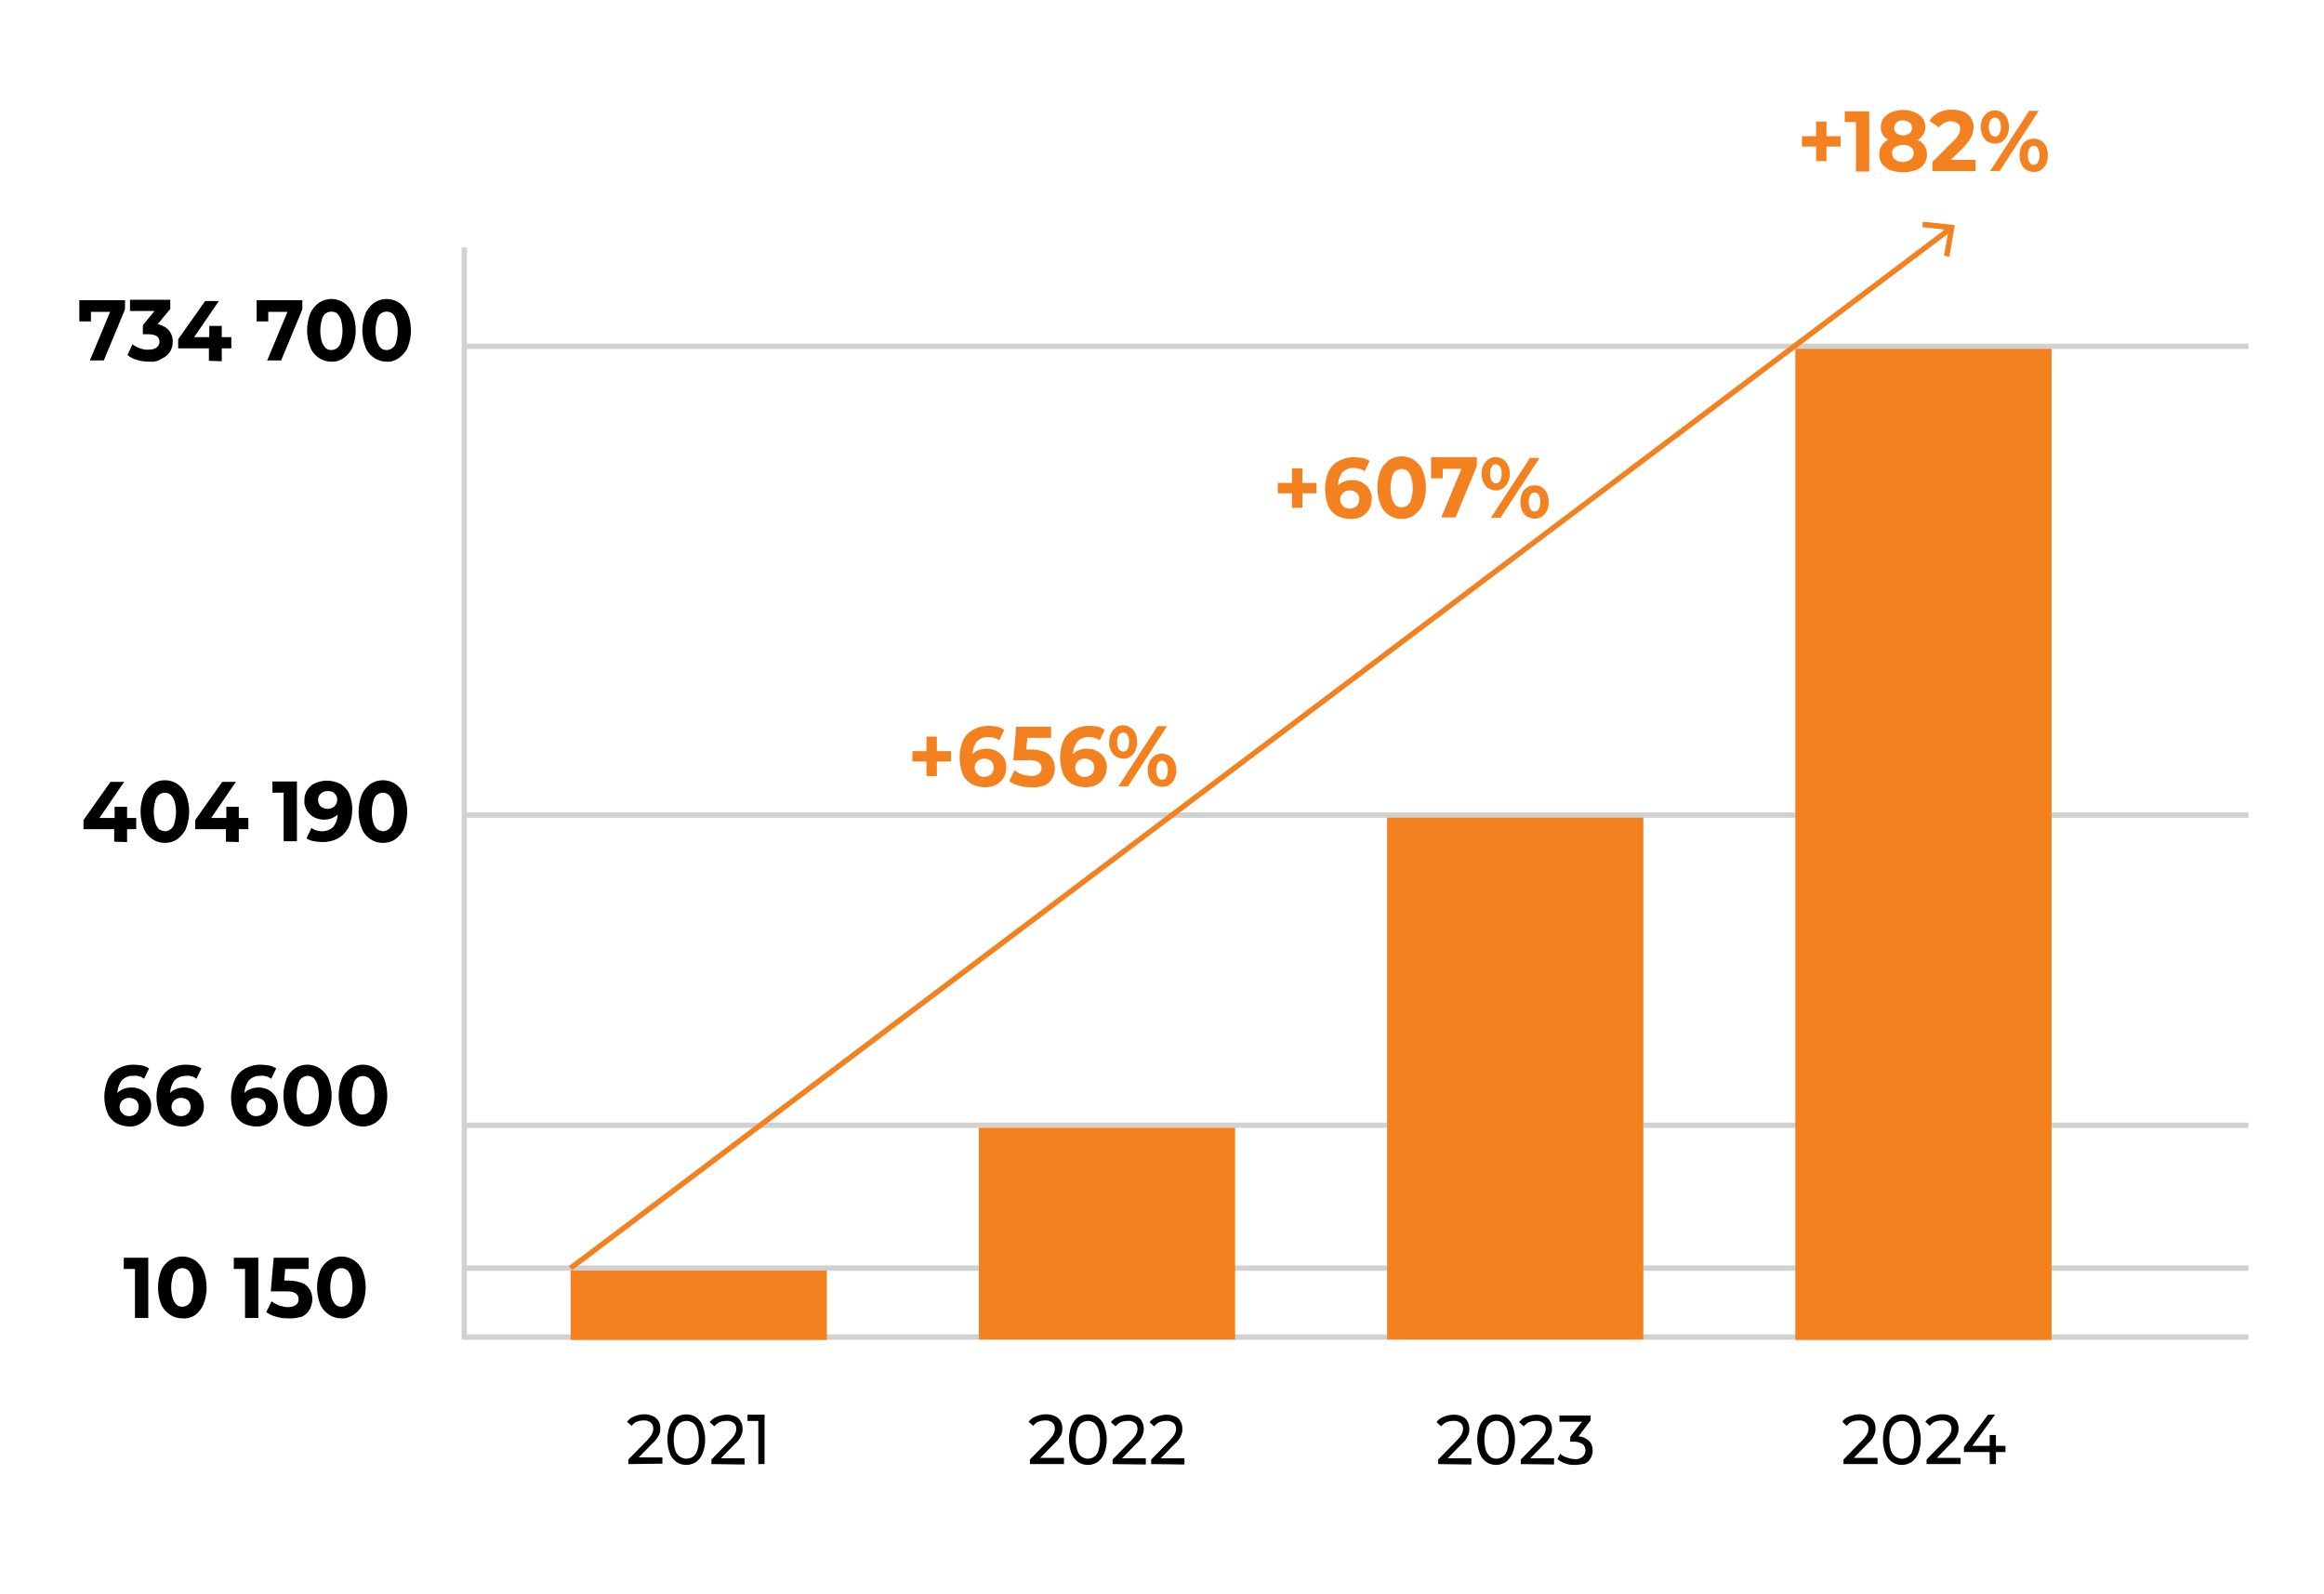 <?xml version="1.0" encoding="UTF-8"?> <svg xmlns="http://www.w3.org/2000/svg" xmlns:xlink="http://www.w3.org/1999/xlink" version="1.1" id="Слой_1" x="0px" y="0px" viewBox="0 0 559.6 383.9" style="enable-background:new 0 0 559.6 383.9;" xml:space="preserve"> <style type="text/css"> .st0{fill:none;stroke:#D1D1D1;stroke-width:1.29;stroke-miterlimit:10;} .st1{fill:#F48120;} .st2{fill:none;stroke:#F48120;stroke-width:1.29;stroke-miterlimit:10;} .st3{fill:none;} </style> <g id="Слой_2_00000108269220467376982010000000041076667051533242_"> <g id="Слой_1-2"> <polyline class="st0" points="541.4,322 111.8,322 111.8,59.6 "></polyline> <line class="st0" x1="111.8" y1="305.4" x2="541.4" y2="305.4"></line> <line class="st0" x1="111.8" y1="271" x2="541.4" y2="271"></line> <line class="st0" x1="111.8" y1="196.3" x2="541.4" y2="196.3"></line> <line class="st0" x1="111.8" y1="83.4" x2="541.4" y2="83.4"></line> <rect x="432.3" y="84" class="st1" width="61.7" height="238.7"></rect> <rect x="334" y="196.9" class="st1" width="61.7" height="125.7"></rect> <rect x="235.7" y="271.6" class="st1" width="61.7" height="51"></rect> <rect x="137.4" y="306" class="st1" width="61.7" height="16.7"></rect> <line class="st2" x1="137.4" y1="305.4" x2="469.6" y2="55.1"></line> <polygon class="st1" points="469.4,61.8 468.1,61.6 469.2,55.4 462.9,54.7 463,53.4 470.7,54.2 "></polygon> <path d="M443.9,352.6v-1.1l4.6-4.7c0.3-0.3,0.6-0.7,0.9-1.1c0.2-0.3,0.3-0.6,0.4-0.9c0.1-0.3,0.1-0.5,0.1-0.8 c0-0.5-0.2-1.1-0.6-1.4c-0.5-0.4-1.2-0.6-1.8-0.5c-0.6,0-1.1,0.1-1.6,0.3c-0.5,0.2-0.9,0.6-1.2,1l-1.1-1c0.4-0.6,1-1,1.7-1.3 c0.8-0.3,1.6-0.5,2.4-0.5c0.7,0,1.4,0.1,2,0.4c0.6,0.2,1,0.6,1.4,1.1c0.3,0.5,0.5,1.1,0.5,1.8c0,0.4,0,0.8-0.1,1.1 c-0.1,0.4-0.3,0.8-0.5,1.2c-0.3,0.5-0.7,1-1.2,1.4l-4.1,4.2l-0.4-0.7h6.8v1.5L443.9,352.6z"></path> <path d="M458,352.8c-0.8,0-1.7-0.2-2.4-0.7c-0.7-0.5-1.3-1.2-1.6-2.1c-0.8-2.1-0.8-4.5,0-6.6c0.3-0.8,0.9-1.5,1.6-2.1 c1.4-0.9,3.3-0.9,4.7,0c0.7,0.5,1.3,1.2,1.6,2.1c0.8,2.1,0.8,4.5,0,6.6c-0.3,0.8-0.9,1.6-1.6,2.1 C459.7,352.5,458.8,352.8,458,352.8z M458,351.3c0.6,0,1.1-0.2,1.5-0.5c0.5-0.4,0.9-0.9,1-1.5c0.5-1.6,0.5-3.4,0-5.1 c-0.2-0.6-0.6-1.1-1-1.5c-0.4-0.3-1-0.5-1.5-0.5c-0.6,0-1.1,0.2-1.6,0.5c-0.5,0.4-0.9,0.9-1.1,1.5c-0.5,1.6-0.5,3.4,0,5.1 c0.2,0.6,0.6,1.1,1.1,1.5C456.9,351.1,457.4,351.3,458,351.3z"></path> <path d="M463.9,352.6v-1.1l4.6-4.7c0.3-0.3,0.6-0.7,0.9-1.1c0.2-0.3,0.3-0.6,0.4-0.9c0.1-0.3,0.1-0.5,0.1-0.8 c0-0.5-0.2-1.1-0.6-1.4c-0.5-0.4-1.2-0.6-1.8-0.5c-0.6,0-1.1,0.1-1.6,0.3c-0.5,0.2-0.9,0.6-1.2,1l-1.1-1c0.4-0.6,1-1,1.7-1.3 c0.8-0.3,1.6-0.5,2.4-0.5c0.7,0,1.4,0.1,2,0.4c0.6,0.2,1,0.6,1.4,1.1c0.3,0.5,0.5,1.1,0.5,1.8c0,0.4,0,0.8-0.1,1.1 c-0.1,0.4-0.3,0.8-0.5,1.2c-0.3,0.5-0.7,1-1.2,1.4l-4.1,4.2l-0.4-0.7h6.8v1.5L463.9,352.6z"></path> <path d="M472.9,349.7v-1.2l5.8-7.8h1.7l-5.7,7.8l-0.8-0.3h9v1.5H472.9z M479.1,352.6v-2.9l0-1.5v-2.6h1.5v7L479.1,352.6z"></path> <path d="M346.3,352.6v-1.1l4.6-4.7c0.3-0.3,0.6-0.7,0.9-1.1c0.3-0.5,0.5-1.1,0.5-1.6c0-0.5-0.2-1.1-0.6-1.4 c-0.5-0.4-1.2-0.6-1.8-0.5c-0.6,0-1.1,0.1-1.6,0.3c-0.5,0.2-0.9,0.6-1.3,1l-1.1-1c0.4-0.6,1-1,1.7-1.3c0.8-0.3,1.6-0.5,2.4-0.5 c0.7,0,1.4,0.1,2,0.4c0.6,0.2,1,0.6,1.3,1.1c0.3,0.5,0.5,1.1,0.5,1.8c0,0.4,0,0.8-0.1,1.1c-0.1,0.4-0.3,0.8-0.5,1.2 c-0.3,0.5-0.7,1-1.2,1.4l-4.1,4.2l-0.4-0.7h6.8v1.5L346.3,352.6z"></path> <path d="M360.3,352.8c-0.8,0-1.7-0.2-2.4-0.7c-0.7-0.5-1.3-1.2-1.6-2.1c-0.8-2.1-0.8-4.5,0-6.6c0.3-0.8,0.9-1.5,1.6-2.1 c1.4-0.9,3.3-0.9,4.7,0c0.7,0.5,1.3,1.2,1.6,2.1c0.8,2.1,0.8,4.5,0,6.6c-0.3,0.8-0.9,1.5-1.6,2.1 C361.9,352.5,361.1,352.8,360.3,352.8z M360.3,351.3c0.6,0,1.1-0.2,1.6-0.5c0.5-0.4,0.8-0.9,1-1.5c0.5-1.6,0.5-3.4,0-5.1 c-0.2-0.6-0.6-1.1-1-1.5c-0.9-0.7-2.2-0.7-3.1,0c-0.5,0.4-0.9,0.9-1,1.5c-0.5,1.6-0.5,3.4,0,5.1c0.2,0.6,0.6,1.1,1,1.5 C359.2,351.1,359.7,351.3,360.3,351.3z"></path> <path d="M366.2,352.6v-1.1l4.6-4.7c0.3-0.3,0.6-0.7,0.9-1.1c0.3-0.5,0.5-1.1,0.5-1.6c0-0.5-0.2-1.1-0.6-1.4 c-0.5-0.4-1.2-0.6-1.8-0.5c-0.6,0-1.1,0.1-1.6,0.3c-0.5,0.2-0.9,0.6-1.3,1l-1.1-1c0.4-0.6,1-1.1,1.7-1.3c0.8-0.3,1.6-0.5,2.4-0.5 c0.7,0,1.4,0.1,2,0.4c0.6,0.2,1,0.6,1.3,1.1c0.3,0.5,0.5,1.1,0.5,1.8c0,0.4,0,0.8-0.1,1.1c-0.1,0.4-0.3,0.8-0.5,1.2 c-0.3,0.5-0.7,1-1.2,1.4l-4.1,4.2l-0.4-0.7h6.8v1.5L366.2,352.6z"></path> <path d="M379.1,352.8c-0.8,0-1.6-0.1-2.3-0.4c-0.7-0.2-1.3-0.6-1.8-1l0.7-1.3c0.4,0.4,0.9,0.7,1.5,0.9c0.6,0.2,1.3,0.4,1.9,0.4 c0.7,0.1,1.4-0.1,2-0.6c0.8-0.7,0.9-2,0.2-2.8c-0.1-0.1-0.1-0.1-0.2-0.2c-0.6-0.4-1.4-0.6-2.1-0.6h-0.9v-1.2l3.4-4.3l0.2,0.7h-6.2 v-1.5h7.5v1.2l-3.3,4.3l-0.8-0.5h0.5c1.1-0.1,2.2,0.3,3.1,1c0.7,0.6,1,1.5,1,2.5c0,0.6-0.2,1.3-0.5,1.8c-0.3,0.6-0.8,1-1.4,1.3 C380.7,352.7,379.9,352.8,379.1,352.8z"></path> <path d="M248,352.6v-1.1l4.6-4.7c0.3-0.3,0.6-0.7,0.9-1.1c0.2-0.3,0.3-0.6,0.4-0.9c0.1-0.3,0.1-0.5,0.1-0.8c0-0.5-0.2-1.1-0.6-1.4 c-0.5-0.4-1.2-0.6-1.8-0.5c-0.6,0-1.1,0.1-1.6,0.3c-0.5,0.2-0.9,0.6-1.2,1l-1.1-1c0.4-0.6,1-1,1.7-1.3c0.8-0.3,1.6-0.5,2.4-0.5 c0.7,0,1.4,0.1,2.1,0.4c0.6,0.2,1,0.6,1.4,1.1c0.3,0.5,0.5,1.1,0.5,1.8c0,0.4,0,0.8-0.1,1.1c-0.1,0.4-0.3,0.8-0.6,1.2 c-0.3,0.5-0.7,1-1.2,1.4l-4.1,4.2l-0.4-0.7h6.8v1.5L248,352.6z"></path> <path d="M262,352.8c-0.8,0-1.7-0.2-2.4-0.7c-0.7-0.5-1.3-1.2-1.6-2.1c-0.8-2.1-0.8-4.5,0-6.6c0.3-0.8,0.9-1.6,1.6-2.1 c1.4-0.9,3.3-0.9,4.7,0c0.7,0.5,1.3,1.2,1.6,2.1c0.8,2.1,0.8,4.5,0,6.6c-0.3,0.8-0.9,1.6-1.6,2.1 C263.7,352.5,262.8,352.8,262,352.8z M262,351.3c0.6,0,1.1-0.2,1.5-0.5c0.5-0.4,0.9-0.9,1-1.5c0.5-1.6,0.5-3.4,0-5.1 c-0.2-0.6-0.6-1.1-1-1.5c-0.4-0.3-1-0.5-1.5-0.5c-0.6,0-1.1,0.2-1.6,0.5c-0.5,0.4-0.8,0.9-1,1.5c-0.5,1.6-0.5,3.4,0,5.1 c0.2,0.6,0.5,1.1,1,1.5C260.9,351.1,261.4,351.3,262,351.3z"></path> <path d="M267.9,352.6v-1.1l4.6-4.7c0.3-0.3,0.6-0.7,0.9-1.1c0.3-0.5,0.5-1.1,0.5-1.6c0-0.5-0.2-1.1-0.6-1.4 c-0.5-0.4-1.2-0.6-1.8-0.5c-0.6,0-1.1,0.1-1.6,0.3c-0.5,0.2-0.9,0.6-1.3,1l-1.1-1c0.4-0.6,1-1,1.7-1.3c0.8-0.3,1.6-0.5,2.4-0.5 c0.7,0,1.4,0.1,2,0.4c0.6,0.2,1,0.6,1.3,1.1c0.3,0.5,0.5,1.1,0.5,1.8c0,0.4,0,0.8-0.1,1.1c-0.1,0.4-0.3,0.8-0.5,1.2 c-0.3,0.5-0.7,1-1.2,1.4l-4.1,4.2l-0.4-0.7h6.8v1.5L267.9,352.6z"></path> <path d="M277.2,352.6v-1.1l4.6-4.7c0.3-0.3,0.6-0.7,0.9-1.1c0.3-0.5,0.5-1.1,0.5-1.6c0-0.5-0.2-1.1-0.6-1.4 c-0.5-0.4-1.2-0.6-1.8-0.5c-0.6,0-1.1,0.1-1.6,0.3c-0.5,0.2-0.9,0.6-1.3,1l-1.1-1c0.5-0.6,1.1-1,1.7-1.3c0.8-0.3,1.6-0.5,2.4-0.5 c0.7,0,1.4,0.1,2,0.4c0.6,0.2,1,0.6,1.3,1.1c0.3,0.5,0.5,1.1,0.5,1.8c0,0.4,0,0.8-0.1,1.1c-0.1,0.4-0.3,0.8-0.5,1.2 c-0.3,0.5-0.7,1-1.2,1.4l-4.1,4.2l-0.4-0.7h6.8v1.5L277.2,352.6z"></path> <path d="M151.3,352.6v-1.1l4.6-4.7c0.3-0.3,0.6-0.7,0.9-1.1c0.2-0.3,0.3-0.6,0.4-0.9c0.1-0.3,0.1-0.5,0.1-0.8 c0-0.5-0.2-1.1-0.6-1.4c-0.5-0.4-1.2-0.6-1.8-0.5c-0.6,0-1.1,0.1-1.6,0.3c-0.5,0.2-0.9,0.6-1.2,1l-1.1-1c0.4-0.6,1-1,1.7-1.3 c0.8-0.3,1.6-0.5,2.4-0.5c0.7,0,1.4,0.1,2,0.4c0.6,0.2,1,0.6,1.4,1.1c0.3,0.5,0.5,1.1,0.5,1.8c0,0.4,0,0.8-0.1,1.1 c-0.1,0.4-0.3,0.8-0.6,1.2c-0.3,0.5-0.7,1-1.2,1.4l-4,4.1l-0.4-0.7h6.8v1.5L151.3,352.6z"></path> <path d="M165.3,352.8c-0.8,0-1.7-0.2-2.4-0.7c-0.7-0.5-1.3-1.2-1.6-2.1c-0.8-2.1-0.8-4.5,0-6.6c0.3-0.8,0.9-1.6,1.6-2.1 c1.4-0.9,3.3-0.9,4.7,0c0.7,0.5,1.3,1.2,1.6,2.1c0.8,2.1,0.8,4.5,0,6.6c-0.3,0.8-0.9,1.6-1.6,2.1 C167,352.5,166.1,352.8,165.3,352.8z M165.3,351.3c0.6,0,1.1-0.2,1.6-0.5c0.5-0.4,0.8-0.9,1-1.5c0.5-1.6,0.5-3.4,0-5.1 c-0.2-0.6-0.5-1.1-1-1.5c-0.4-0.3-1-0.5-1.6-0.5c-0.6,0-1.1,0.2-1.6,0.5c-0.5,0.4-0.9,0.9-1.1,1.5c-0.5,1.6-0.5,3.4,0,5.1 c0.2,0.6,0.6,1.1,1.1,1.5C164.2,351.1,164.7,351.3,165.3,351.3z"></path> <path d="M171.3,352.6v-1.1l4.6-4.7c0.3-0.3,0.6-0.7,0.9-1.1c0.3-0.5,0.5-1.1,0.5-1.6c0-0.5-0.2-1.1-0.6-1.4 c-0.5-0.4-1.2-0.6-1.8-0.5c-0.6,0-1.1,0.1-1.6,0.3c-0.5,0.2-0.9,0.6-1.3,1l-1.1-1c0.4-0.6,1-1,1.7-1.3c0.8-0.3,1.6-0.5,2.4-0.5 c0.7,0,1.4,0.1,2,0.4c0.6,0.2,1,0.6,1.3,1.1c0.3,0.5,0.5,1.1,0.5,1.8c0,0.4,0,0.8-0.1,1.1c-0.1,0.4-0.3,0.8-0.5,1.2 c-0.3,0.5-0.7,1-1.2,1.4l-4.1,4.2l-0.4-0.7h6.8v1.5L171.3,352.6z"></path> <path d="M182.6,352.6v-11.2l0.7,0.8H180v-1.5h4.1v11.9L182.6,352.6z"></path> <path class="st1" d="M219.7,183.4v-2.5h9.3v2.5H219.7z M223.1,186.9v-9.5h2.5v9.5H223.1z"></path> <path class="st1" d="M237.2,189.6c-1.1,0-2.3-0.3-3.3-0.8c-0.9-0.6-1.7-1.4-2.1-2.4c-1-2.6-1-5.6,0.1-8.1c0.5-1.1,1.4-2,2.5-2.6 c1.1-0.6,2.4-0.9,3.6-0.9c0.7,0,1.4,0.1,2.1,0.2c0.6,0.1,1.2,0.4,1.7,0.8l-1.2,2.5c-0.4-0.3-0.8-0.5-1.2-0.6 c-0.4-0.1-0.9-0.2-1.4-0.2c-1.1-0.1-2.1,0.4-2.8,1.1c-0.7,1-1.1,2.2-1,3.4c0,0.2,0,0.5,0,0.8c0,0.3,0,0.6,0.1,0.9l-0.9-0.9 c0.2-0.5,0.6-1,1-1.4c0.4-0.4,0.9-0.7,1.4-0.8c0.6-0.2,1.2-0.3,1.8-0.3c0.8,0,1.7,0.2,2.4,0.6c1.5,0.8,2.4,2.3,2.3,3.9 c0,0.9-0.2,1.8-0.7,2.6c-0.5,0.7-1.1,1.3-1.9,1.7C239.1,189.4,238.1,189.6,237.2,189.6z M237,187.1c0.4,0,0.8-0.1,1.2-0.3 c0.3-0.2,0.6-0.4,0.8-0.8c0.2-0.3,0.3-0.7,0.3-1.1c0-0.6-0.2-1.2-0.6-1.6c-0.5-0.4-1.1-0.6-1.7-0.6c-0.4,0-0.8,0.1-1.2,0.3 c-0.3,0.2-0.6,0.4-0.8,0.8c-0.4,0.7-0.4,1.5,0,2.2c0.2,0.3,0.5,0.6,0.8,0.8C236.1,187,236.6,187.1,237,187.1L237,187.1z"></path> <path class="st1" d="M248.2,189.6c-1,0-1.9-0.1-2.8-0.4c-0.9-0.2-1.7-0.6-2.4-1.1l1.3-2.6c0.5,0.4,1.2,0.8,1.8,1 c0.7,0.2,1.4,0.3,2.1,0.4c0.7,0,1.3-0.1,1.9-0.5c0.4-0.3,0.7-0.8,0.7-1.4c0-0.4-0.1-0.7-0.3-1c-0.2-0.3-0.6-0.6-1-0.7 c-0.7-0.2-1.3-0.3-2-0.2H244l0.7-8.1h8.4v2.7h-7.2l1.6-1.5l-0.5,5.8l-1.6-1.5h2.9c1.1,0,2.2,0.2,3.3,0.6c0.8,0.3,1.4,0.9,1.8,1.6 c0.4,0.7,0.6,1.5,0.6,2.3c0,0.8-0.2,1.6-0.6,2.4c-0.4,0.8-1.1,1.4-1.9,1.8C250.4,189.5,249.3,189.7,248.2,189.6z"></path> <path class="st1" d="M261.4,189.6c-1.1,0-2.3-0.3-3.3-0.8c-0.9-0.6-1.7-1.4-2.1-2.4c-1-2.6-1-5.6,0.1-8.1c0.5-1.1,1.4-2,2.5-2.6 c1.1-0.6,2.4-0.9,3.6-0.9c0.7,0,1.4,0.1,2.1,0.2c0.6,0.1,1.2,0.4,1.7,0.8l-1.2,2.5c-0.4-0.3-0.8-0.5-1.2-0.6 c-0.4-0.1-0.9-0.2-1.4-0.2c-1.1-0.1-2.1,0.4-2.8,1.1c-0.7,1-1.1,2.2-1,3.4c0,0.2,0,0.5,0,0.8c0,0.3,0,0.6,0.1,0.9l-0.9-0.9 c0.2-0.5,0.6-1,1-1.4c0.4-0.4,0.9-0.7,1.4-0.8c0.6-0.2,1.2-0.3,1.8-0.3c0.8,0,1.7,0.2,2.4,0.6c0.7,0.4,1.3,0.9,1.7,1.6 c0.4,0.7,0.7,1.5,0.6,2.4c0,1.8-1,3.4-2.6,4.2C263.2,189.4,262.3,189.6,261.4,189.6z M261.2,187.1c0.4,0,0.8-0.1,1.2-0.3 c0.3-0.2,0.6-0.4,0.8-0.8c0.2-0.3,0.3-0.7,0.3-1.1c0-0.6-0.2-1.2-0.6-1.6c-0.5-0.4-1.1-0.6-1.7-0.6c-0.4,0-0.9,0.1-1.2,0.3 c-0.3,0.2-0.6,0.4-0.8,0.8c-0.2,0.3-0.3,0.7-0.3,1.1c0,0.8,0.4,1.5,1.1,1.9C260.3,187,260.7,187.1,261.2,187.1z"></path> <path class="st1" d="M270.5,182.7c-0.6,0-1.2-0.2-1.8-0.5c-0.5-0.3-0.9-0.8-1.2-1.4c-0.3-0.7-0.5-1.4-0.4-2.1 c0-0.7,0.1-1.4,0.4-2.1c0.3-0.6,0.7-1,1.2-1.4c1.1-0.7,2.4-0.7,3.5,0c0.5,0.3,0.9,0.8,1.2,1.4c0.3,0.7,0.4,1.4,0.4,2.1 c0,0.7-0.1,1.5-0.4,2.1c-0.3,0.6-0.7,1-1.2,1.4C271.7,182.6,271.1,182.7,270.5,182.7z M270.5,181c0.4,0,0.8-0.2,1-0.6 c0.5-1.1,0.5-2.4,0-3.4c-0.4-0.6-1.1-0.7-1.7-0.4c-0.2,0.1-0.3,0.2-0.4,0.4c-0.3,0.5-0.4,1.1-0.4,1.7c0,0.6,0.1,1.2,0.4,1.7 C269.7,180.8,270.1,181,270.5,181L270.5,181z M269.3,189.4l9.4-14.5h2.3l-9.4,14.5H269.3z M279.8,189.5c-0.6,0-1.2-0.2-1.8-0.5 c-0.5-0.3-0.9-0.8-1.2-1.4c-0.6-1.3-0.6-2.9,0-4.2c0.3-0.6,0.7-1,1.2-1.4c0.5-0.3,1.1-0.5,1.8-0.5c0.6,0,1.3,0.2,1.8,0.5 c0.5,0.3,0.9,0.8,1.2,1.4c0.6,1.3,0.6,2.9,0,4.2c-0.3,0.6-0.7,1.1-1.2,1.4C281.1,189.4,280.4,189.5,279.8,189.5z M279.8,187.8 c0.4,0,0.8-0.2,1-0.6c0.3-0.5,0.4-1.1,0.4-1.7c0-0.6-0.1-1.2-0.4-1.7c-0.2-0.3-0.6-0.6-1-0.6c-0.4,0-0.8,0.2-1,0.6 c-0.3,0.5-0.4,1.1-0.4,1.7c0,0.6,0.1,1.2,0.4,1.7C279,187.6,279.4,187.8,279.8,187.8z"></path> <path d="M32.5,317.3v-13.2l1.4,1.5h-4.1v-2.7h5.9v14.5H32.5z"></path> <path d="M43.9,317.5c-1.1,0-2.1-0.3-3-0.9c-0.9-0.6-1.7-1.5-2.1-2.5c-1-2.6-1-5.5,0-8.1c0.4-1,1.2-1.9,2.1-2.5 c1.8-1.2,4.2-1.2,6,0c0.9,0.6,1.6,1.5,2.1,2.5c1,2.6,1,5.5,0,8.1c-0.4,1-1.1,1.9-2,2.6C46.1,317.3,45,317.6,43.9,317.5z M43.9,314.7c0.5,0,1-0.2,1.4-0.5c0.5-0.4,0.8-0.9,0.9-1.5c0.5-1.7,0.5-3.6,0-5.3c-0.2-0.6-0.5-1.1-0.9-1.5 c-0.4-0.3-0.9-0.5-1.4-0.5c-0.5,0-1,0.2-1.4,0.5c-0.5,0.4-0.8,0.9-0.9,1.5c-0.5,1.7-0.5,3.6,0,5.3c0.2,0.6,0.5,1.1,0.9,1.5 C42.9,314.6,43.4,314.7,43.9,314.7L43.9,314.7z"></path> <path d="M59,317.3v-13.2l1.4,1.5h-4.1v-2.7h5.9v14.5H59z"></path> <path d="M69.3,317.5c-1,0-1.9-0.1-2.8-0.4c-0.9-0.2-1.7-0.6-2.4-1.1l1.3-2.6c0.5,0.4,1.2,0.7,1.8,1c0.7,0.2,1.4,0.4,2.1,0.4 c0.7,0,1.3-0.1,1.9-0.5c0.5-0.3,0.7-0.8,0.7-1.4c0-0.4-0.1-0.7-0.3-1c-0.2-0.3-0.6-0.6-1-0.7c-0.7-0.2-1.3-0.2-2-0.2h-3.4l0.7-8.1 h8.4v2.7h-7.2l1.7-1.5l-0.5,5.8l-1.7-1.5h2.9c1.1,0,2.2,0.2,3.3,0.6c0.8,0.3,1.4,0.9,1.8,1.6c0.4,0.7,0.6,1.5,0.6,2.3 c0,0.8-0.2,1.6-0.6,2.4c-0.4,0.8-1.1,1.4-1.9,1.8C71.5,317.4,70.4,317.6,69.3,317.5z"></path> <path d="M82.2,317.5c-1.1,0-2.1-0.3-3-0.9c-0.9-0.6-1.7-1.5-2.1-2.5c-1-2.6-1-5.5,0-8.1c0.4-1,1.2-1.9,2.1-2.5 c1.8-1.2,4.2-1.2,6,0c0.9,0.6,1.7,1.5,2.1,2.5c1,2.6,1,5.5,0,8.1c-0.4,1-1.2,1.9-2.1,2.5C84.3,317.2,83.2,317.6,82.2,317.5z M82.2,314.7c0.5,0,1-0.2,1.4-0.5c0.5-0.4,0.8-0.9,0.9-1.5c0.5-1.7,0.5-3.6,0-5.3c-0.2-0.6-0.5-1.1-0.9-1.5 c-0.4-0.3-0.9-0.5-1.4-0.5c-0.5,0-1,0.2-1.4,0.5c-0.5,0.4-0.8,0.9-0.9,1.5c-0.5,1.7-0.5,3.6,0,5.3c0.2,0.6,0.5,1.1,0.9,1.5 C81.2,314.6,81.7,314.7,82.2,314.7L82.2,314.7z"></path> <path d="M31.3,271.3c-1.1,0-2.3-0.3-3.3-0.8c-0.9-0.6-1.7-1.4-2.1-2.4c-1.1-2.6-1-5.6,0.1-8.2c0.5-1.1,1.4-2,2.5-2.6 c1.1-0.6,2.4-0.9,3.6-0.9c0.7,0,1.4,0.1,2.1,0.2c0.6,0.1,1.2,0.4,1.7,0.7l-1.2,2.5c-0.4-0.3-0.8-0.5-1.2-0.6 c-0.4-0.1-0.9-0.2-1.4-0.1c-1.1-0.1-2.1,0.4-2.8,1.1c-0.7,1-1.1,2.2-1,3.4c0,0.2,0,0.5,0,0.8c0,0.3,0,0.6,0.1,0.9l-0.9-0.9 c0.2-0.5,0.6-1,1-1.4c0.4-0.4,0.9-0.6,1.4-0.8c0.6-0.2,1.2-0.3,1.8-0.3c0.8,0,1.7,0.2,2.4,0.6c1.5,0.8,2.4,2.3,2.3,3.9 c0,0.9-0.2,1.8-0.7,2.5c-0.5,0.7-1.1,1.3-1.9,1.7C33.1,271.1,32.2,271.3,31.3,271.3z M31.1,268.8c0.4,0,0.8-0.1,1.2-0.3 c0.3-0.2,0.6-0.4,0.8-0.8c0.2-0.3,0.3-0.7,0.3-1.1c0-0.6-0.2-1.2-0.6-1.6c-0.5-0.4-1.1-0.6-1.7-0.6c-0.4,0-0.9,0.1-1.2,0.3 c-0.3,0.2-0.6,0.4-0.8,0.8c-0.2,0.3-0.3,0.7-0.3,1.1c0,0.4,0.1,0.8,0.3,1.1c0.2,0.3,0.5,0.6,0.8,0.8 C30.2,268.7,30.7,268.8,31.1,268.8z"></path> <path d="M43.8,271.3c-1.1,0-2.3-0.3-3.3-0.8c-0.9-0.6-1.7-1.4-2.1-2.4c-1-2.6-1-5.6,0.2-8.2c0.6-1.1,1.4-2,2.5-2.6 c1.1-0.6,2.4-0.9,3.6-0.9c0.7,0,1.4,0.1,2.1,0.2c0.6,0.1,1.2,0.4,1.7,0.7l-1.2,2.5c-0.4-0.3-0.8-0.5-1.2-0.6 c-0.4-0.1-0.9-0.2-1.3-0.1c-1.1,0-2.1,0.4-2.8,1.1c-0.7,1-1.1,2.2-1,3.4c0,0.2,0,0.5,0,0.8c0,0.3,0,0.6,0.1,0.9l-0.9-0.9 c0.2-0.5,0.6-1,1-1.4c0.4-0.4,0.9-0.6,1.4-0.8c0.6-0.2,1.2-0.3,1.8-0.3c0.8,0,1.7,0.2,2.4,0.6c1.5,0.8,2.3,2.3,2.3,3.9 c0,0.9-0.2,1.8-0.7,2.5c-0.5,0.7-1.1,1.3-1.9,1.7C45.6,271.1,44.7,271.3,43.8,271.3z M43.6,268.8c0.4,0,0.8-0.1,1.2-0.3 c0.3-0.2,0.6-0.4,0.8-0.8c0.2-0.3,0.3-0.7,0.3-1.1c0-0.6-0.2-1.2-0.6-1.6c-0.5-0.4-1.1-0.6-1.7-0.6c-0.4,0-0.9,0.1-1.2,0.3 c-0.3,0.2-0.6,0.4-0.8,0.8c-0.2,0.3-0.3,0.7-0.3,1.1c0,0.4,0.1,0.8,0.3,1.1c0.2,0.3,0.5,0.6,0.8,0.8 C42.7,268.7,43.2,268.8,43.6,268.8z"></path> <path d="M61.8,271.3c-1.1,0-2.3-0.3-3.3-0.8c-0.9-0.6-1.7-1.4-2.1-2.4c-1.1-2.6-1-5.6,0.2-8.2c0.5-1.1,1.4-2,2.5-2.6 c1.1-0.6,2.4-0.9,3.6-0.9c0.7,0,1.4,0.1,2.1,0.2c0.6,0.1,1.2,0.4,1.7,0.7l-1.2,2.5c-0.4-0.3-0.8-0.5-1.2-0.6 c-0.4-0.1-0.9-0.2-1.4-0.1c-1.1-0.1-2.1,0.4-2.8,1.1c-0.7,1-1.1,2.2-1,3.4c0,0.2,0,0.5,0,0.8c0,0.3,0,0.6,0.1,0.9l-0.9-0.9 c0.2-0.5,0.6-1,1-1.4c0.4-0.4,0.9-0.6,1.4-0.8c0.6-0.2,1.2-0.3,1.8-0.3c0.8,0,1.7,0.2,2.4,0.6c1.4,0.8,2.3,2.3,2.2,4 c0,0.9-0.2,1.8-0.7,2.5c-0.5,0.7-1.1,1.3-1.9,1.7C63.6,271.1,62.7,271.3,61.8,271.3z M61.7,268.8c0.4,0,0.8-0.1,1.2-0.3 c0.3-0.2,0.6-0.4,0.8-0.8c0.2-0.3,0.3-0.7,0.3-1.1c0-0.6-0.2-1.2-0.6-1.6c-0.5-0.4-1.1-0.6-1.7-0.6c-0.4,0-0.9,0.1-1.2,0.3 c-0.7,0.4-1.2,1.1-1.1,1.9c0,0.4,0.1,0.8,0.3,1.1c0.2,0.3,0.5,0.6,0.8,0.8C60.8,268.7,61.2,268.8,61.7,268.8z"></path> <path d="M74.1,271.3c-1.1,0-2.1-0.3-3-0.9c-0.9-0.6-1.7-1.5-2.1-2.5c-1-2.6-1-5.5,0-8.1c0.4-1,1.1-1.9,2-2.5c1.8-1.2,4.2-1.2,6,0 c0.9,0.6,1.7,1.5,2.1,2.5c1,2.6,1,5.5,0,8.1c-0.4,1-1.2,1.9-2.1,2.5C76.1,271,75.1,271.3,74.1,271.3z M74.1,268.4 c0.5,0,1-0.2,1.4-0.5c0.4-0.4,0.8-0.9,0.9-1.5c0.5-1.7,0.5-3.6,0-5.3c-0.2-0.6-0.5-1.1-0.9-1.5c-0.4-0.3-0.9-0.5-1.4-0.5 c-0.5,0-1,0.2-1.4,0.5c-0.5,0.4-0.8,0.9-0.9,1.5c-0.5,1.7-0.5,3.6,0,5.3c0.2,0.6,0.5,1.1,0.9,1.5 C73.1,268.3,73.6,268.4,74.1,268.4z"></path> <path d="M87.4,271.3c-1.1,0-2.1-0.3-3-0.9c-0.9-0.6-1.7-1.5-2.1-2.5c-1-2.6-1-5.5,0-8.1c0.4-1,1.2-1.9,2.1-2.5 c1.8-1.2,4.2-1.2,6,0c0.9,0.6,1.7,1.5,2.1,2.5c1,2.6,1,5.5,0,8.1c-0.4,1-1.2,1.9-2.1,2.5C89.5,271,88.4,271.3,87.4,271.3z M87.4,268.4c0.5,0,1-0.2,1.4-0.5c0.5-0.4,0.8-0.9,1-1.5c0.5-1.7,0.5-3.6,0-5.3c-0.2-0.6-0.5-1.1-1-1.5c-0.8-0.6-2-0.6-2.8,0 c-0.5,0.4-0.8,0.9-0.9,1.5c-0.5,1.7-0.5,3.6,0,5.3c0.2,0.6,0.5,1.1,0.9,1.5C86.4,268.3,86.9,268.5,87.4,268.4z"></path> <path d="M20.1,199.7v-2.2l6.5-9.2h3.3l-6.3,9.2l-1.6-0.5h10.8v2.7H20.1z M27.5,202.7v-3l0.1-2.7v-2.7h3v8.5L27.5,202.7z"></path> <path d="M39.7,203c-1.1,0-2.1-0.3-3-0.9c-0.9-0.6-1.7-1.5-2.1-2.6c-1-2.6-1-5.5,0-8.1c0.4-1,1.2-1.9,2.1-2.6c1.8-1.2,4.2-1.2,6,0 c0.9,0.6,1.7,1.5,2.1,2.6c1,2.6,1,5.5,0,8.1c-0.4,1-1.2,1.9-2.1,2.6C41.8,202.7,40.8,203,39.7,203z M39.7,200.2 c0.5,0,1-0.2,1.4-0.5c0.5-0.4,0.8-0.9,0.9-1.5c0.5-1.7,0.5-3.6,0-5.3c-0.2-0.6-0.5-1.1-0.9-1.5c-0.4-0.3-0.9-0.5-1.4-0.5 c-0.5,0-1,0.2-1.4,0.5c-0.5,0.4-0.8,0.9-0.9,1.5c-0.5,1.7-0.5,3.6,0,5.3c0.2,0.6,0.5,1.1,0.9,1.5C38.7,200,39.2,200.1,39.7,200.2 L39.7,200.2z"></path> <path d="M47,199.7v-2.2l6.5-9.2h3.3l-6.3,9.2l-1.5-0.5h10.8v2.7H47z M54.4,202.7v-3l0.1-2.7v-2.7h3v8.5L54.4,202.7z"></path> <path d="M68.3,202.7v-13.2l1.4,1.4h-4.1v-2.7h5.9v14.4H68.3z"></path> <path d="M78.7,188c1.1,0,2.3,0.3,3.3,0.8c0.9,0.6,1.7,1.4,2.1,2.4c0.5,1.2,0.8,2.6,0.7,3.9c0,1.5-0.3,2.9-0.9,4.2 c-0.6,1.1-1.4,2-2.5,2.6c-1.1,0.6-2.4,0.9-3.7,0.9c-0.7,0-1.4-0.1-2.1-0.2c-0.6-0.1-1.2-0.3-1.8-0.7l1.2-2.5 c0.4,0.3,0.8,0.5,1.2,0.6c0.4,0.1,0.9,0.2,1.3,0.2c1.1,0,2.1-0.4,2.8-1.1c0.7-1,1.1-2.2,1-3.4c0-0.2,0-0.5,0-0.8s-0.1-0.6-0.1-0.9 l0.9,0.9c-0.2,0.5-0.5,1-0.9,1.4c-0.4,0.3-0.9,0.6-1.4,0.8c-0.6,0.2-1.2,0.3-1.8,0.3c-0.8,0-1.6-0.2-2.4-0.6 c-0.7-0.4-1.3-0.9-1.7-1.6c-0.4-0.7-0.7-1.5-0.6-2.4c-0.1-1.8,1-3.5,2.6-4.2C76.9,188.2,77.8,188,78.7,188z M78.9,190.5 c-0.4,0-0.8,0.1-1.2,0.3c-0.3,0.2-0.6,0.4-0.8,0.7c-0.2,0.3-0.3,0.7-0.3,1.1c0,0.6,0.2,1.2,0.6,1.6c0.5,0.4,1.1,0.6,1.7,0.6 c0.4,0,0.8-0.1,1.2-0.3c0.3-0.2,0.6-0.4,0.8-0.8c0.2-0.3,0.3-0.7,0.3-1.1c0-0.4-0.1-0.8-0.3-1.1c-0.2-0.3-0.5-0.6-0.8-0.8 C79.8,190.6,79.3,190.5,78.9,190.5z"></path> <path d="M92.2,203c-1.1,0-2.1-0.3-3-0.9c-0.9-0.6-1.7-1.5-2.1-2.6c-1-2.6-1-5.5,0-8.1c0.4-1,1.2-1.9,2.1-2.6c1.8-1.2,4.2-1.2,6,0 c0.9,0.6,1.7,1.5,2.1,2.6c1,2.6,1,5.5,0,8.1c-0.4,1-1.2,1.9-2.1,2.6C94.4,202.7,93.3,203,92.2,203z M92.2,200.2 c0.5,0,1-0.2,1.4-0.5c0.5-0.4,0.8-0.9,0.9-1.5c0.5-1.7,0.5-3.6,0-5.3c-0.2-0.6-0.5-1.1-0.9-1.5c-0.4-0.3-0.9-0.5-1.4-0.5 c-0.5,0-1,0.2-1.4,0.5c-0.5,0.4-0.8,0.9-0.9,1.5c-0.5,1.7-0.5,3.6,0,5.3c0.2,0.6,0.5,1.1,0.9,1.5C91.3,200,91.8,200.1,92.2,200.2 L92.2,200.2z"></path> <path d="M21.6,86.9l5.5-13.2l0.8,1.4h-7.4l1.4-1.6v3.9h-2.8v-5.1h11v2.2l-5.1,12.3H21.6z"></path> <path d="M35.9,87.1c-1,0-1.9-0.1-2.8-0.4c-0.9-0.2-1.7-0.6-2.4-1.2l1.2-2.6c0.5,0.4,1.2,0.8,1.8,1c0.7,0.2,1.4,0.4,2.1,0.3 c0.7,0,1.3-0.1,1.9-0.5c0.4-0.3,0.7-0.8,0.7-1.4c0-0.5-0.2-1-0.6-1.3c-0.6-0.4-1.3-0.5-2-0.5h-1.4v-2.2l3.8-4.6l0.3,1.2h-7.2v-2.7 H41v2.2l-3.8,4.6l-1.6-1h0.9c1.4-0.1,2.8,0.3,3.8,1.2c0.9,0.8,1.3,1.9,1.3,3.1c0,0.8-0.2,1.6-0.6,2.3c-0.4,0.7-1.1,1.3-1.9,1.7 C38.1,87,37,87.2,35.9,87.1z"></path> <path d="M42.9,83.9v-2.2l6.5-9.2h3.3l-6.3,9.2l-1.5-0.5h10.8v2.7H42.9z M50.3,86.9v-3l0.1-2.7v-2.7h3v8.5L50.3,86.9z"></path> <path d="M64.3,86.9l5.5-13.2l0.8,1.4h-7.4l1.4-1.6v3.9h-2.8v-5.1h11v2.2l-5.1,12.3H64.3z"></path> <path d="M79.8,87.1c-1.1,0-2.1-0.3-3-0.9c-0.9-0.6-1.7-1.5-2.1-2.6c-1-2.6-1-5.5,0-8.1c0.4-1,1.2-1.9,2.1-2.6c1.8-1.2,4.2-1.2,6,0 c0.9,0.6,1.6,1.5,2.1,2.6c1,2.6,1,5.5,0,8.1c-0.4,1-1.2,1.9-2.1,2.6C81.9,86.8,80.8,87.2,79.8,87.1z M79.8,84.3 c0.5,0,1-0.2,1.4-0.5c0.5-0.4,0.8-0.9,0.9-1.5c0.5-1.7,0.5-3.6,0-5.3c-0.2-0.6-0.5-1.1-0.9-1.5c-0.8-0.6-2-0.6-2.8,0 c-0.5,0.4-0.8,0.9-0.9,1.5c-0.5,1.7-0.5,3.6,0,5.3c0.2,0.6,0.5,1.1,0.9,1.5C78.8,84.2,79.3,84.3,79.8,84.3z"></path> <path d="M93.1,87.1c-1.1,0-2.1-0.3-3-0.9c-0.9-0.6-1.7-1.5-2.1-2.6c-1-2.6-1-5.5,0-8.1c0.4-1,1.2-1.9,2.1-2.6c1.8-1.2,4.2-1.2,6,0 c0.9,0.6,1.6,1.5,2.1,2.6c1,2.6,1,5.5,0,8.1c-0.4,1-1.2,1.9-2.1,2.6C95.2,86.8,94.2,87.2,93.1,87.1z M93.1,84.3 c0.5,0,1-0.2,1.4-0.5c0.5-0.4,0.8-0.9,0.9-1.5c0.5-1.7,0.5-3.6,0-5.3c-0.2-0.6-0.5-1.1-0.9-1.5c-0.8-0.6-2-0.6-2.8,0 c-0.5,0.4-0.8,0.9-0.9,1.5c-0.5,1.7-0.5,3.6,0,5.3c0.2,0.6,0.5,1.1,0.9,1.5C92.1,84.2,92.6,84.3,93.1,84.3z"></path> <path class="st1" d="M307.7,118.8v-2.5h9.3v2.5H307.7z M311.1,122.3v-9.5h2.5v9.5H311.1z"></path> <path class="st1" d="M325.2,125c-1.1,0-2.3-0.3-3.3-0.8c-0.9-0.6-1.7-1.4-2.1-2.4c-1-2.6-1-5.6,0.1-8.2c0.5-1.1,1.4-2,2.5-2.6 c1.1-0.6,2.4-0.9,3.6-0.9c0.7,0,1.4,0.1,2.1,0.2c0.6,0.1,1.2,0.4,1.7,0.7l-1.2,2.5c-0.4-0.3-0.8-0.5-1.2-0.6 c-0.4-0.1-0.9-0.2-1.4-0.2c-1.1-0.1-2.1,0.4-2.8,1.1c-0.7,1-1.1,2.2-1,3.4c0,0.2,0,0.5,0,0.8c0,0.3,0,0.6,0.1,0.9l-0.9-0.9 c0.2-0.5,0.6-1,1-1.3c0.4-0.4,0.9-0.6,1.4-0.8c0.6-0.2,1.2-0.3,1.8-0.3c0.8,0,1.7,0.2,2.4,0.6c0.7,0.4,1.3,0.9,1.7,1.6 c0.4,0.7,0.7,1.5,0.6,2.4c0,0.9-0.2,1.8-0.7,2.6c-0.5,0.7-1.1,1.3-1.9,1.7C327.1,124.8,326.1,125,325.2,125z M325,122.5 c0.4,0,0.8-0.1,1.2-0.3c0.3-0.2,0.6-0.4,0.8-0.8c0.2-0.3,0.3-0.7,0.3-1.1c0-0.6-0.2-1.2-0.6-1.6c-0.5-0.4-1.1-0.6-1.7-0.6 c-0.4,0-0.8,0.1-1.2,0.3c-0.3,0.2-0.6,0.4-0.8,0.8c-0.2,0.3-0.3,0.7-0.3,1.1c0,0.4,0.1,0.8,0.3,1.1c0.2,0.3,0.5,0.6,0.8,0.8 C324.1,122.4,324.6,122.5,325,122.5L325,122.5z"></path> <path class="st1" d="M337.5,125c-1.1,0-2.1-0.3-3-0.9c-0.9-0.6-1.7-1.5-2.1-2.6c-1-2.6-1-5.5,0-8.1c0.4-1,1.2-1.9,2.1-2.6 c1.8-1.2,4.2-1.2,6,0c0.9,0.6,1.7,1.5,2.1,2.6c1,2.6,1,5.5,0,8.1c-0.4,1-1.2,1.9-2.1,2.6C339.6,124.7,338.5,125,337.5,125z M337.5,122.2c0.5,0,1-0.2,1.4-0.5c0.5-0.4,0.8-0.9,0.9-1.5c0.5-1.7,0.5-3.6,0-5.3c-0.2-0.6-0.5-1.1-0.9-1.5c-0.8-0.6-2-0.6-2.8,0 c-0.5,0.4-0.8,0.9-0.9,1.5c-0.5,1.7-0.5,3.6,0,5.3c0.2,0.6,0.5,1.1,0.9,1.5C336.5,122,337,122.2,337.5,122.2L337.5,122.2z"></path> <path class="st1" d="M347,124.7l5.5-13.2l0.8,1.4H346l1.4-1.6v3.9h-2.8v-5.1h11v2.2l-5.1,12.3H347z"></path> <path class="st1" d="M360.2,118.1c-0.6,0-1.2-0.2-1.8-0.5c-0.5-0.3-0.9-0.8-1.2-1.4c-0.6-1.3-0.6-2.9,0-4.2c0.3-0.6,0.7-1,1.2-1.4 c1.1-0.7,2.4-0.7,3.5,0c0.5,0.3,0.9,0.8,1.2,1.4c0.6,1.3,0.6,2.9,0,4.2c-0.3,0.6-0.7,1-1.2,1.4 C361.5,117.9,360.8,118.1,360.2,118.1z M360.2,116.4c0.4,0,0.8-0.2,1-0.6c0.3-0.5,0.4-1.1,0.4-1.7c0-0.6-0.1-1.2-0.4-1.7 c-0.2-0.3-0.6-0.6-1-0.6c-0.4,0-0.8,0.2-1,0.6c-0.3,0.5-0.4,1.1-0.4,1.7c0,0.6,0.1,1.2,0.4,1.7 C359.4,116.2,359.8,116.4,360.2,116.4z M359,124.7l9.4-14.4h2.3l-9.4,14.4H359z M369.5,124.9c-0.6,0-1.2-0.2-1.8-0.5 c-0.5-0.3-0.9-0.8-1.2-1.4c-0.3-0.7-0.4-1.4-0.4-2.1c0-0.7,0.1-1.4,0.4-2.1c0.3-0.6,0.7-1.1,1.2-1.4c0.5-0.3,1.1-0.5,1.8-0.5 c1.3-0.1,2.5,0.7,3,1.9c0.3,0.7,0.4,1.4,0.4,2.1c0,0.7-0.1,1.5-0.4,2.1c-0.3,0.6-0.7,1-1.2,1.4 C370.8,124.7,370.2,124.9,369.5,124.9L369.5,124.9z M369.5,123.2c0.4,0,0.8-0.2,1-0.6c0.3-0.5,0.4-1.1,0.4-1.7 c0-0.6-0.1-1.2-0.4-1.7c-0.2-0.4-0.6-0.6-1-0.6c-0.4,0-0.8,0.2-1,0.6c-0.3,0.5-0.4,1.1-0.4,1.7c0,0.6,0.1,1.2,0.4,1.7 C368.7,123,369.1,123.2,369.5,123.2L369.5,123.2z"></path> <path class="st1" d="M433.9,35.3v-2.5h9.3v2.5H433.9z M437.3,38.8v-9.5h2.5v9.5H437.3z"></path> <path class="st1" d="M446.9,41.2V28l1.4,1.4h-4.1v-2.6h5.9v14.5H446.9z"></path> <path class="st1" d="M458.2,41.5c-1,0-2-0.2-3-0.5c-0.8-0.3-1.5-0.9-2-1.5c-0.5-0.7-0.7-1.5-0.7-2.3c0-0.8,0.2-1.6,0.7-2.3 c0.5-0.7,1.2-1.2,2-1.4c1-0.3,2-0.5,3-0.5c1,0,2.1,0.1,3.1,0.5c0.8,0.3,1.5,0.8,2,1.4c0.5,0.7,0.7,1.5,0.7,2.3 c0,0.8-0.2,1.7-0.7,2.3c-0.5,0.7-1.2,1.2-2,1.5C460.3,41.3,459.2,41.5,458.2,41.5z M458.2,34.5c-0.9,0-1.9-0.1-2.8-0.5 c-0.7-0.3-1.4-0.7-1.9-1.3c-0.4-0.6-0.7-1.3-0.6-2.1c0-0.8,0.2-1.6,0.7-2.2c0.5-0.6,1.1-1.1,1.9-1.4c1.8-0.7,3.7-0.7,5.5,0 c0.7,0.3,1.4,0.8,1.9,1.4c0.5,0.6,0.7,1.4,0.7,2.2c0,0.8-0.2,1.5-0.7,2.1c-0.5,0.6-1.1,1.1-1.9,1.3 C460.1,34.4,459.2,34.6,458.2,34.5z M458.2,39c0.7,0,1.4-0.2,1.9-0.6c0.5-0.4,0.7-0.9,0.7-1.5c0-0.6-0.2-1.2-0.7-1.5 c-0.6-0.4-1.2-0.6-1.9-0.5c-0.7,0-1.3,0.2-1.9,0.5c-0.5,0.4-0.7,0.9-0.7,1.5c0,0.6,0.2,1.2,0.7,1.5C456.9,38.9,457.5,39,458.2,39 L458.2,39z M458.2,32.6c0.6,0,1.1-0.1,1.6-0.5c0.4-0.3,0.6-0.8,0.6-1.3c0-0.5-0.2-1-0.6-1.3c-0.5-0.3-1-0.5-1.6-0.5 c-0.5,0-1.1,0.1-1.5,0.5c-0.4,0.3-0.6,0.8-0.6,1.3c0,0.5,0.2,1,0.6,1.3C457.1,32.4,457.6,32.6,458.2,32.6z"></path> <path class="st1" d="M465.3,41.2v-2.2l5.3-5.3c0.4-0.3,0.7-0.7,0.9-1.1c0.2-0.3,0.3-0.6,0.4-0.9c0.1-0.2,0.1-0.5,0.1-0.7 c0-0.5-0.2-1-0.6-1.3c-0.5-0.3-1.1-0.5-1.6-0.5c-0.5,0-1.1,0.1-1.6,0.4c-0.5,0.2-1,0.6-1.3,1.1l-2.3-1.6c0.5-0.9,1.3-1.5,2.2-2 c1-0.5,2.1-0.7,3.3-0.7c0.9,0,1.8,0.2,2.7,0.5c0.7,0.3,1.3,0.8,1.8,1.5c0.4,0.7,0.7,1.5,0.6,2.3c0,0.5-0.1,0.9-0.2,1.4 c-0.1,0.5-0.4,1-0.7,1.5c-0.4,0.6-0.9,1.2-1.4,1.8l-4.4,4.3l-0.6-1.2h7.8v2.7H465.3z"></path> <path class="st1" d="M480.4,34.6c-0.6,0-1.2-0.2-1.8-0.5c-0.5-0.3-0.9-0.8-1.2-1.4c-0.6-1.3-0.6-2.9,0-4.2c0.3-0.6,0.7-1,1.2-1.4 c1.1-0.7,2.4-0.7,3.5,0c0.5,0.3,0.9,0.8,1.2,1.4c0.6,1.3,0.6,2.9,0,4.2c-0.3,0.6-0.7,1-1.2,1.4C481.6,34.4,481,34.6,480.4,34.6z M480.4,32.9c0.4,0,0.8-0.2,1-0.6c0.3-0.5,0.4-1.1,0.4-1.7c0-0.6-0.1-1.2-0.4-1.7c-0.4-0.6-1.1-0.7-1.7-0.4 c-0.1,0.1-0.3,0.2-0.4,0.4c-0.3,0.5-0.4,1.1-0.4,1.7c0,0.6,0.1,1.2,0.4,1.7C479.6,32.7,480,32.9,480.4,32.9z M479.2,41.2l9.4-14.5 h2.3l-9.4,14.5H479.2z M489.7,41.4c-0.6,0-1.2-0.2-1.8-0.5c-0.5-0.3-0.9-0.8-1.2-1.4c-0.3-0.7-0.4-1.4-0.4-2.1 c0-0.7,0.1-1.4,0.4-2.1c0.3-0.6,0.7-1.1,1.2-1.4c0.5-0.3,1.1-0.5,1.8-0.5c0.6,0,1.3,0.2,1.8,0.5c0.5,0.3,0.9,0.8,1.2,1.4 c0.3,0.7,0.4,1.4,0.4,2.1c0,0.7-0.1,1.5-0.4,2.1c-0.3,0.6-0.7,1-1.2,1.4C491,41.3,490.4,41.4,489.7,41.4z M489.7,39.7 c0.4,0,0.8-0.2,1-0.6c0.3-0.5,0.4-1.1,0.4-1.7c0-0.6-0.1-1.2-0.4-1.7c-0.2-0.4-0.6-0.6-1-0.6c-0.4,0-0.8,0.2-1,0.6 c-0.3,0.5-0.4,1.1-0.4,1.7c0,0.6,0.1,1.2,0.4,1.7C488.9,39.5,489.3,39.7,489.7,39.7z"></path> <rect y="0" class="st3" width="559.6" height="383.9"></rect> </g> </g> </svg> 
